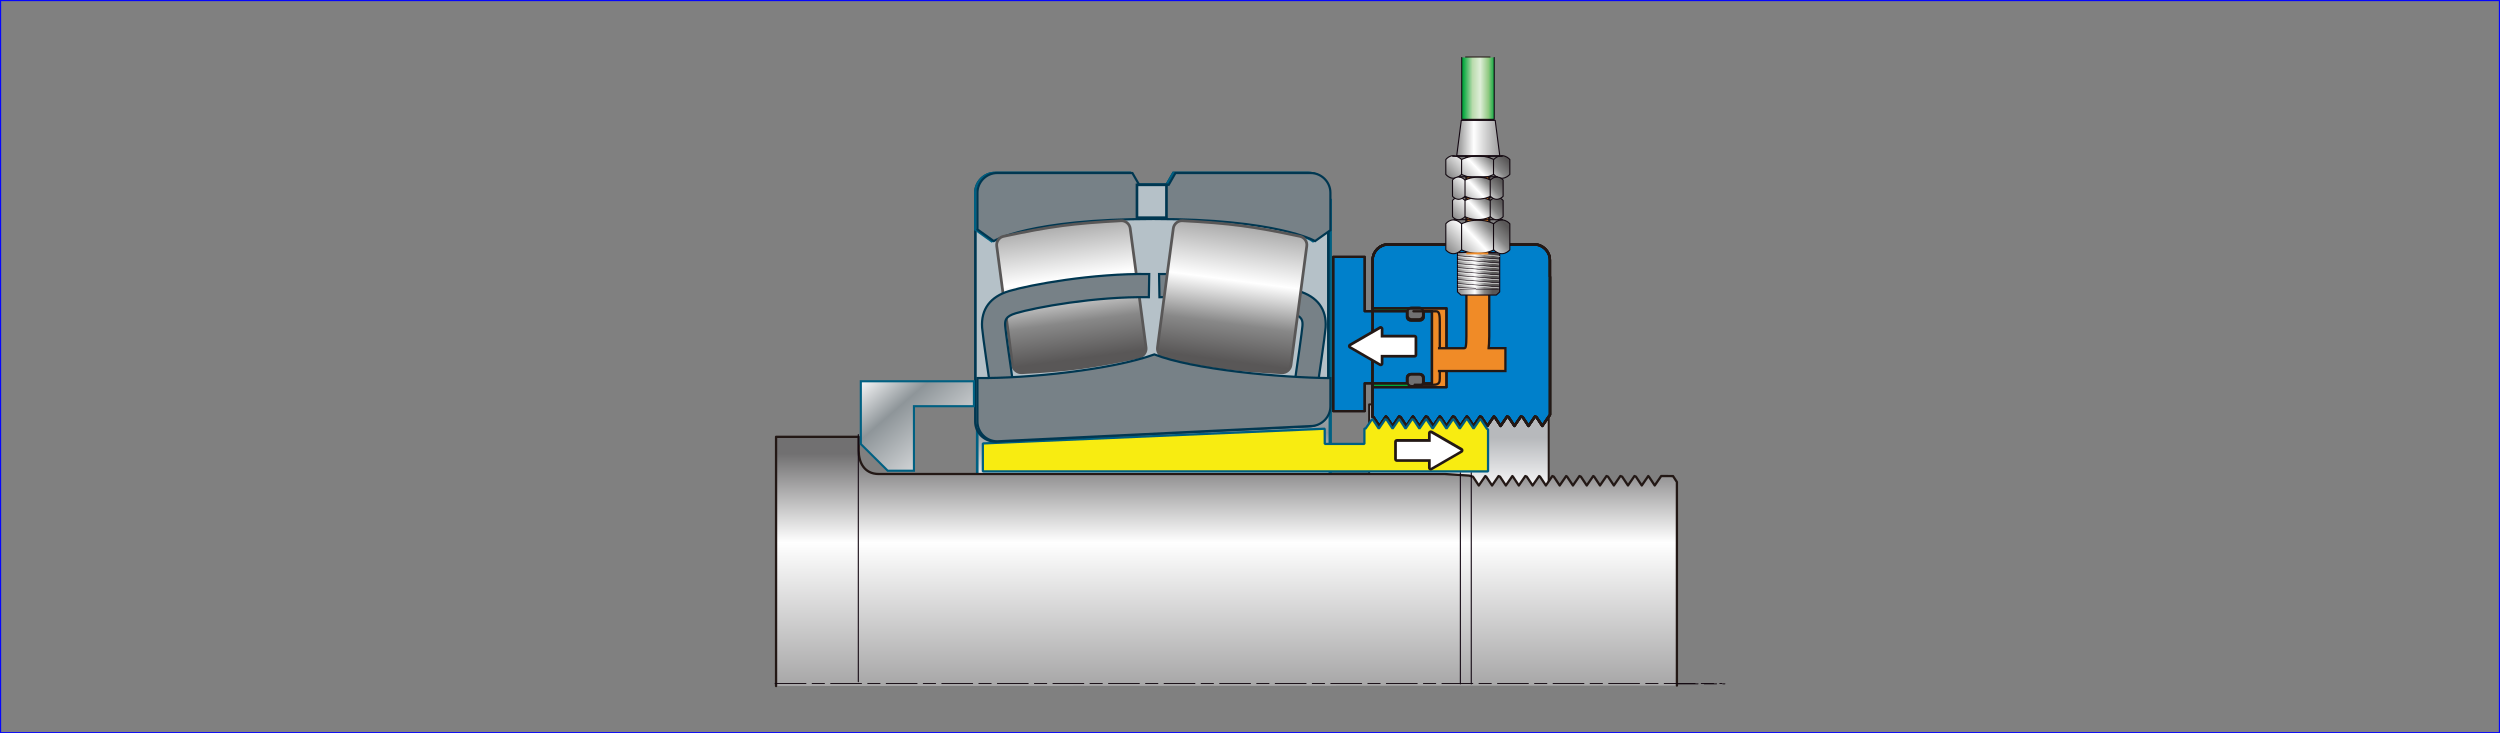 <?xml version="1.0" encoding="utf-8"?>
<!-- Generator: Adobe Illustrator 22.1.0, SVG Export Plug-In . SVG Version: 6.00 Build 0)  -->
<svg version="1.1" xmlns="http://www.w3.org/2000/svg" xmlns:xlink="http://www.w3.org/1999/xlink" x="0px" y="0px"
	 viewBox="0 0 3280 962" style="enable-background:new 0 0 3280 962;" xml:space="preserve">
<rect x="0" y="0" width="3280" height="962" fill="#808080" stroke="none"/>
<style type="text/css">
	.st0{fill:none;stroke:#0606FC;stroke-width:3;stroke-miterlimit:10;}
	.st1{clip-path:url(#SVGID_2_);fill:url(#SVGID_3_);}
	.st2{fill:none;stroke:#006082;stroke-width:3.487;}
	.st3{clip-path:url(#SVGID_5_);fill:url(#SVGID_6_);}
	.st4{fill:none;stroke:#231815;stroke-width:2.609;stroke-linecap:round;stroke-linejoin:round;}
	
		.st5{fill:none;stroke:#120810;stroke-width:1.211;stroke-linecap:round;stroke-linejoin:bevel;stroke-dasharray:40.509,8.1,16.2,8.1;}
	.st6{clip-path:url(#SVGID_8_);fill:url(#SVGID_9_);}
	.st7{clip-path:url(#SVGID_11_);fill:url(#SVGID_12_);}
	.st8{clip-path:url(#SVGID_14_);fill:none;stroke:#231815;stroke-width:3.035;stroke-linecap:round;stroke-linejoin:round;}
	.st9{clip-path:url(#SVGID_16_);}
	.st10{clip-path:url(#SVGID_18_);fill:url(#SVGID_19_);}
	.st11{fill:none;stroke:#130712;stroke-width:1.45;stroke-linecap:round;stroke-linejoin:round;}
	.st12{clip-path:url(#SVGID_21_);}
	.st13{clip-path:url(#SVGID_23_);fill:url(#SVGID_24_);}
	.st14{clip-path:url(#SVGID_26_);}
	.st15{clip-path:url(#SVGID_28_);fill:url(#SVGID_29_);}
	.st16{clip-path:url(#SVGID_31_);fill:#0080CB;}
	.st17{clip-path:url(#SVGID_31_);fill:#00A73C;}
	.st18{clip-path:url(#SVGID_31_);fill:none;stroke:#231815;stroke-width:3.035;stroke-linecap:round;stroke-linejoin:round;}
	.st19{clip-path:url(#SVGID_31_);fill:none;stroke:#F08B27;stroke-width:29.075;}
	.st20{clip-path:url(#SVGID_31_);fill:#717071;}
	.st21{fill:#F8EC11;}
	.st22{fill:none;stroke:#005F83;stroke-width:2.976;stroke-linecap:round;stroke-linejoin:bevel;}
	.st23{clip-path:url(#SVGID_33_);fill:#FFFFFF;}
	.st24{clip-path:url(#SVGID_33_);fill:#231815;}
	.st25{clip-path:url(#SVGID_33_);fill:#F08B27;}
	.st26{clip-path:url(#SVGID_33_);fill:none;stroke:#231815;stroke-width:3.035;stroke-miterlimit:10;}
	.st27{clip-path:url(#SVGID_33_);}
	.st28{clip-path:url(#SVGID_35_);}
	.st29{clip-path:url(#SVGID_37_);fill:url(#SVGID_38_);}
	.st30{clip-path:url(#SVGID_40_);fill:none;stroke:#130712;stroke-width:1.45;stroke-linecap:round;stroke-linejoin:round;}
	.st31{clip-path:url(#SVGID_42_);fill:url(#SVGID_43_);}
	.st32{clip-path:url(#SVGID_45_);fill:none;stroke:#130712;stroke-width:1.45;stroke-linecap:round;stroke-linejoin:bevel;}
	.st33{clip-path:url(#SVGID_47_);fill:url(#SVGID_48_);}
	.st34{clip-path:url(#SVGID_50_);fill:none;stroke:#120810;stroke-width:1.45;stroke-linecap:round;stroke-linejoin:bevel;}
	.st35{clip-path:url(#SVGID_52_);fill:url(#SVGID_53_);}
	.st36{clip-path:url(#SVGID_55_);fill:none;stroke:#120810;stroke-width:1.45;stroke-linecap:round;stroke-linejoin:bevel;}
	.st37{clip-path:url(#SVGID_55_);fill:none;stroke:#130712;stroke-width:0.725;stroke-linecap:round;stroke-linejoin:bevel;}
	.st38{clip-path:url(#SVGID_57_);fill:url(#SVGID_58_);}
	.st39{clip-path:url(#SVGID_60_);fill:none;stroke:#120810;stroke-width:1.45;stroke-linecap:round;stroke-linejoin:bevel;}
	.st40{clip-path:url(#SVGID_62_);fill:url(#SVGID_63_);}
	.st41{clip-path:url(#SVGID_65_);fill:none;stroke:#120810;stroke-width:1.45;stroke-linecap:round;stroke-linejoin:bevel;}
	.st42{clip-path:url(#SVGID_65_);fill:none;stroke:#130712;stroke-width:0.725;stroke-linecap:round;stroke-linejoin:round;}
	.st43{clip-path:url(#SVGID_65_);fill:none;stroke:#FFFFFF;stroke-width:0.725;stroke-linecap:round;stroke-linejoin:round;}
	.st44{clip-path:url(#SVGID_67_);fill:url(#SVGID_68_);}
	.st45{clip-path:url(#SVGID_70_);fill:none;stroke:#130712;stroke-width:1.45;stroke-linecap:round;stroke-linejoin:round;}
	.st46{clip-path:url(#SVGID_70_);fill:#F08B27;}
	.st47{clip-path:url(#SVGID_70_);fill:none;stroke:#F08B27;stroke-width:2.541;stroke-linejoin:round;}
	.st48{clip-path:url(#SVGID_33_);fill:#B5C1C8;}
	.st49{clip-path:url(#SVGID_33_);fill:none;stroke:#003751;stroke-width:3.487;}
	.st50{clip-path:url(#SVGID_33_);fill:#A8C3D9;}
	.st51{clip-path:url(#SVGID_33_);fill:none;stroke:#006082;stroke-width:3.487;}
	.st52{clip-path:url(#SVGID_33_);fill:#778187;}
	.st53{clip-path:url(#SVGID_33_);fill:none;stroke:#003751;stroke-width:2.908;}
	.st54{clip-path:url(#SVGID_72_);fill:url(#SVGID_73_);}
	.st55{clip-path:url(#SVGID_75_);fill:none;stroke:#595757;stroke-width:3.632;}
	.st56{clip-path:url(#SVGID_77_);fill:url(#SVGID_78_);}
	.st57{clip-path:url(#SVGID_80_);fill:none;stroke:#595757;stroke-width:3.632;}
	.st58{clip-path:url(#SVGID_80_);fill:#778187;}
	.st59{clip-path:url(#SVGID_80_);fill:none;stroke:#003751;stroke-width:2.908;}
	.st60{clip-path:url(#SVGID_82_);fill:url(#SVGID_83_);}
	.st61{fill:none;stroke:#006082;stroke-width:2.797;}
</style>
<g id="图层_1">
	<g id="图层_2_1_">
		<rect class="st0" width="3280" height="962"/>
	</g>
</g>
<g id="图层_2">
	<g>
		<g>
			<defs>
				<polygon id="SVGID_1_" points="1283,262.6 1283,655.1 1283,655.1 1745.7,655.1 1745.7,262.6 1745.7,262.6 				"/>
			</defs>
			<clipPath id="SVGID_2_">
				<use xlink:href="#SVGID_1_"  style="overflow:visible;"/>
			</clipPath>
			
				<linearGradient id="SVGID_3_" gradientUnits="userSpaceOnUse" x1="-4793.277" y1="1602.263" x2="-4784.751" y2="1602.263" gradientTransform="matrix(-0.628 58.179 58.179 0.628 -94714.688 278157.25)">
				<stop  offset="0" style="stop-color:#8E9599"/>
				<stop  offset="0.197" style="stop-color:#FBFBFC"/>
				<stop  offset="0.511" style="stop-color:#8E9599"/>
				<stop  offset="0.663" style="stop-color:#FBFBFC"/>
				<stop  offset="0.944" style="stop-color:#6F7175"/>
				<stop  offset="1" style="stop-color:#6F7175"/>
			</linearGradient>
			<polygon class="st1" points="1749.9,262.7 1745.6,660.1 1278.7,655.1 1283,257.6 			"/>
		</g>
		<rect x="1283" y="262.6" class="st2" width="462.7" height="392.5"/>
		<g>
			<defs>
				<rect id="SVGID_4_" x="1796.3" y="530.6" width="235.6" height="364.1"/>
			</defs>
			<clipPath id="SVGID_5_">
				<use xlink:href="#SVGID_4_"  style="overflow:visible;"/>
			</clipPath>
			
				<linearGradient id="SVGID_6_" gradientUnits="userSpaceOnUse" x1="-4832.52" y1="1966.544" x2="-4823.993" y2="1966.544" gradientTransform="matrix(-6.000000e-07 13.885 13.885 6.000000e-07 -25391.672 67673.992)">
				<stop  offset="0" style="stop-color:#B7B9BC"/>
				<stop  offset="0.577" style="stop-color:#FBFBFC"/>
				<stop  offset="1" style="stop-color:#FBFBFC"/>
			</linearGradient>
			<rect x="1796.3" y="530.6" class="st3" width="235.6" height="364.1"/>
		</g>
		<rect x="1796.3" y="530.6" class="st4" width="235.6" height="364.1"/>
		<line class="st5" x1="1020.8" y1="897.2" x2="2263.1" y2="897.2"/>
		<g>
			<defs>
				<polygon id="SVGID_7_" points="1282.1,281.1 1282.1,673.6 1282.1,673.6 1744.8,673.6 1744.8,281.1 1744.8,281.1 				"/>
			</defs>
			<clipPath id="SVGID_8_">
				<use xlink:href="#SVGID_7_"  style="overflow:visible;"/>
			</clipPath>
			
				<linearGradient id="SVGID_9_" gradientUnits="userSpaceOnUse" x1="-4792.997" y1="1602.251" x2="-4784.47" y2="1602.251" gradientTransform="matrix(-0.628 58.18 58.18 0.628 -94715.602 278161.906)">
				<stop  offset="0" style="stop-color:#8E9599"/>
				<stop  offset="0.197" style="stop-color:#FBFBFC"/>
				<stop  offset="0.511" style="stop-color:#8E9599"/>
				<stop  offset="0.663" style="stop-color:#FBFBFC"/>
				<stop  offset="0.944" style="stop-color:#6F7175"/>
				<stop  offset="1" style="stop-color:#6F7175"/>
			</linearGradient>
			<polygon class="st6" points="1749,281.2 1744.8,678.6 1277.9,673.6 1282.1,276.1 			"/>
		</g>
		<rect x="1282.1" y="281.1" class="st2" width="462.7" height="392.5"/>
		<g>
			<defs>
				<path id="SVGID_10_" d="M1018.1,573.1v327l1181.9-0.6V632.5l-5.1-7.8l-15.5-0.1l-8.5,12.4l-7.7-11.6l-0.8-0.8l-8.5,12.4
					l-7.7-11.6l-1.9-0.8l-8.5,12.4l-7.7-11.6l-2.2-0.8h-0.1l-8.5,12.4l-7.7-11.6l-1.9-0.8l-8.5,12.4l-7.7-11.6l-1.1-0.8l-8.5,12.4
					l-7.7-11.6l-1.9-0.8l-8.5,12.4l-7.7-11.6l-1.2-0.8l-8.5,12.4l-7.7-11.6l-1.9-0.8l-8.5,12.4l-7.7-11.6l-1.2-0.8l-8.5,12.4
					l-7.7-11.6l-1.9-0.8l-8.5,12.4l-7.7-11.6l-0.8-0.8l-8.5,12.4l-7.7-11.6l-1.9-0.8l-8.5,12.4l-7.7-11.6l-1.2-0.8l-8.5,12.4
					l-7.7-11.6l-4.9-1.4l-31.7-2.1h-742.8c-19.3,0-26.4-15.8-26.4-30.7v-18.1H1018.1z"/>
			</defs>
			<clipPath id="SVGID_11_">
				<use xlink:href="#SVGID_10_"  style="overflow:visible;"/>
			</clipPath>
			
				<linearGradient id="SVGID_12_" gradientUnits="userSpaceOnUse" x1="-4787.258" y1="1596.91" x2="-4778.732" y2="1596.91" gradientTransform="matrix(-2.700000e-06 62.211 62.211 2.700000e-06 -97736.047 298373.156)">
				<stop  offset="0" style="stop-color:#717071"/>
				<stop  offset="8.000180e-02" style="stop-color:#717071"/>
				<stop  offset="0.3" style="stop-color:#FFFFFF"/>
				<stop  offset="0.87" style="stop-color:#717071"/>
				<stop  offset="1" style="stop-color:#717071"/>
			</linearGradient>
			<rect x="1018.1" y="573.1" class="st7" width="1181.9" height="327"/>
		</g>
		<g>
			<defs>
				<rect id="SVGID_13_" x="1009.1" y="53.1" width="1261.9" height="855.8"/>
			</defs>
			<clipPath id="SVGID_14_">
				<use xlink:href="#SVGID_13_"  style="overflow:visible;"/>
			</clipPath>
			<path class="st8" d="M1018.2,900.1v-327h108.4v18.1c0,15,7,30.7,26.4,30.7h742.8l31.7,2.1l5,1.4l7.7,11.6l8.5-12.4l1.2,0.8
				l7.7,11.6l8.5-12.4l1.9,0.8l7.7,11.6l8.5-12.4l0.8,0.8l7.7,11.6l8.5-12.4l1.9,0.8l7.7,11.6l8.5-12.4l1.2,0.8l7.7,11.6l8.5-12.4
				l1.9,0.8l7.7,11.6l8.5-12.4l1.2,0.8l7.7,11.6l8.5-12.4l1.9,0.8l7.7,11.6l8.5-12.4l1.2,0.8l7.7,11.6l8.5-12.4l2,0.8l7.7,11.6
				l8.5-12.4h0.1l2.2,0.8l7.7,11.6l8.5-12.4l1.9,0.8l7.7,11.6l8.5-12.4l0.8,0.8l7.7,11.6l8.5-12.4l15.5,0.1l5.1,7.8v267"/>
		</g>
		<g>
			<defs>
				<path id="SVGID_15_" d="M1126.1,894.4V570.2V894.4z"/>
			</defs>
			<clipPath id="SVGID_16_">
				<use xlink:href="#SVGID_15_"  style="overflow:visible;"/>
			</clipPath>
			<g class="st9">
				<defs>
					<path id="SVGID_17_" d="M1126.1,894.4V570.2V894.4z"/>
				</defs>
				<clipPath id="SVGID_18_">
					<use xlink:href="#SVGID_17_"  style="overflow:visible;"/>
				</clipPath>
				
					<linearGradient id="SVGID_19_" gradientUnits="userSpaceOnUse" x1="-4766.232" y1="1407.72" x2="-4757.706" y2="1407.72" gradientTransform="matrix(-2.900000e-06 -65.881 -65.881 2.900000e-06 93868.023 -313079.344)">
					<stop  offset="0" style="stop-color:#8E9599"/>
					<stop  offset="0.197" style="stop-color:#FBFBFC"/>
					<stop  offset="0.511" style="stop-color:#8E9599"/>
					<stop  offset="0.663" style="stop-color:#FBFBFC"/>
					<stop  offset="0.944" style="stop-color:#6F7175"/>
					<stop  offset="1" style="stop-color:#6F7175"/>
				</linearGradient>
				<rect x="1126.1" y="570.2" class="st10" width="0" height="324.2"/>
			</g>
		</g>
		<line class="st11" x1="1126.1" y1="570.2" x2="1126.1" y2="894.4"/>
		<g>
			<defs>
				<path id="SVGID_20_" d="M1916,897.2V620.1V897.2z"/>
			</defs>
			<clipPath id="SVGID_21_">
				<use xlink:href="#SVGID_20_"  style="overflow:visible;"/>
			</clipPath>
			<g class="st12">
				<defs>
					<path id="SVGID_22_" d="M1916,897.2V620.1V897.2z"/>
				</defs>
				<clipPath id="SVGID_23_">
					<use xlink:href="#SVGID_22_"  style="overflow:visible;"/>
				</clipPath>
				
					<linearGradient id="SVGID_24_" gradientUnits="userSpaceOnUse" x1="-4764.907" y1="1380.305" x2="-4756.381" y2="1380.305" gradientTransform="matrix(-2.500000e-06 -56.319 -56.319 2.500000e-06 79653.906 -267433.625)">
					<stop  offset="0" style="stop-color:#8E9599"/>
					<stop  offset="0.197" style="stop-color:#FBFBFC"/>
					<stop  offset="0.511" style="stop-color:#8E9599"/>
					<stop  offset="0.663" style="stop-color:#FBFBFC"/>
					<stop  offset="0.944" style="stop-color:#6F7175"/>
					<stop  offset="1" style="stop-color:#6F7175"/>
				</linearGradient>
				<path class="st13" d="M1916,897.2V620.1V897.2z"/>
			</g>
		</g>
		<line class="st11" x1="1916" y1="620.1" x2="1916" y2="897.2"/>
		<g>
			<defs>
				<path id="SVGID_25_" d="M1930.3,897.2V620.1V897.2z"/>
			</defs>
			<clipPath id="SVGID_26_">
				<use xlink:href="#SVGID_25_"  style="overflow:visible;"/>
			</clipPath>
			<g class="st14">
				<defs>
					<path id="SVGID_27_" d="M1930.3,897.2V620.1V897.2z"/>
				</defs>
				<clipPath id="SVGID_28_">
					<use xlink:href="#SVGID_27_"  style="overflow:visible;"/>
				</clipPath>
				
					<linearGradient id="SVGID_29_" gradientUnits="userSpaceOnUse" x1="-4764.907" y1="1380.081" x2="-4756.381" y2="1380.081" gradientTransform="matrix(-2.500000e-06 -56.319 -56.319 2.500000e-06 79655.578 -267433.625)">
					<stop  offset="0" style="stop-color:#8E9599"/>
					<stop  offset="0.197" style="stop-color:#FBFBFC"/>
					<stop  offset="0.511" style="stop-color:#8E9599"/>
					<stop  offset="0.663" style="stop-color:#FBFBFC"/>
					<stop  offset="0.944" style="stop-color:#6F7175"/>
					<stop  offset="1" style="stop-color:#6F7175"/>
				</linearGradient>
				<path class="st15" d="M1930.3,897.2V620.1V897.2z"/>
			</g>
		</g>
		<line class="st11" x1="1930.3" y1="620.1" x2="1930.3" y2="897.2"/>
		<line class="st5" x1="1016.9" y1="896.8" x2="2259.2" y2="896.8"/>
		<g>
			<defs>
				<rect id="SVGID_30_" x="1009.1" y="53.1" width="1261.9" height="855.8"/>
			</defs>
			<clipPath id="SVGID_31_">
				<use xlink:href="#SVGID_30_"  style="overflow:visible;"/>
			</clipPath>
			<path class="st16" d="M1802,547.1l7.7,11.6l8.5-12.4l1.2,0.8l7.7,11.6l8.5-12.4l1.9,0.8l7.7,11.6l8.5-12.4l0.8,0.8l7.7,11.6
				l8.5-12.4l2,0.8l7.7,11.6l8.5-12.4l1.2,0.8l7.7,11.6l8.5-12.4l1.9,0.8l7.7,11.6l8.5-12.4l1.2,0.8l7.7,11.6l8.5-12.4l1.9,0.8
				l7.7,11.6l8.5-12.4l1.2,0.8l7.7,11.6l8.5-12.4l1.9,0.8l7.7,11.6l8.5-12.4l2.3,0.8l7.7,11.6l8.5-12.4l1.9,0.8l7.7,11.6l8.5-12.4
				l1.6-2.1V362.8l-0.1,0v-21.7c0-11.3-9.3-20.6-20.6-20.6h-191.4c-11.3,0-20.6,9.3-20.6,20.6v77.1l-0.4,128.1"/>
			<path class="st16" d="M1802,547.1l7.7,11.6l8.5-12.4l1.2,0.8l7.7,11.6l8.5-12.4l1.9,0.8l7.7,11.6l8.5-12.4l0.8,0.8l7.7,11.6
				l8.5-12.4l2,0.8l7.7,11.6l8.5-12.4l1.2,0.8l7.7,11.6l8.5-12.4l1.9,0.8l7.7,11.6l8.5-12.4l1.2,0.8l7.7,11.6l8.5-12.4l1.9,0.8
				l7.7,11.6l8.5-12.4l1.2,0.8l7.7,11.6l8.5-12.4l1.9,0.8l7.7,11.6l8.5-12.4l2.3,0.8l7.7,11.6l8.5-12.4l1.9,0.8l7.7,11.6l8.5-12.4
				l1.6-2.1V362.8l-0.1,0v-21.7c0-11.3-9.3-20.6-20.6-20.6h-191.4c-11.3,0-20.6,9.3-20.6,20.6v77.1l-0.4,128.1"/>
			<path class="st16" d="M1802,547.1l7.7,11.6l8.5-12.4l1.2,0.8l7.7,11.6l8.5-12.4l1.9,0.8l7.7,11.6l8.5-12.4l0.8,0.8l7.7,11.6
				l8.5-12.4l2,0.8l7.7,11.6l8.5-12.4l1.2,0.8l7.7,11.6l8.5-12.4l1.9,0.8l7.7,11.6l8.5-12.4l1.2,0.8l7.7,11.6l8.5-12.4l1.9,0.8
				l7.7,11.6l8.5-12.4l1.2,0.8l7.7,11.6l8.5-12.4l1.9,0.8l7.7,11.6l8.5-12.4l2.3,0.8l7.7,11.6l8.5-12.4l1.9,0.8l7.7,11.6l8.5-12.4
				l1.6-2.1V362.8l-0.1,0v-21.7c0-11.3-9.3-20.6-20.6-20.6h-191.4c-11.3,0-20.6,9.3-20.6,20.6v77.1l-0.4,128.1"/>
			<path class="st16" d="M1854.4,408.4h29.8c4.8,0,4.8,6.4,4.8,17.3v70.8c0,4.8-0.8,8.3-8.3,8.3H1856"/>
			<path class="st16" d="M1867.1,413.8c0,2.8-2.3,5.1-5.2,5.1h-10c-2.8,0-5.2-2.3-5.2-5.1v-5c0-2.8,2.3-5.1,5.2-5.1h10
				c2.9,0,5.2,2.3,5.2,5.1V413.8z"/>
			<path class="st16" d="M1867.1,501.4c0,2.8-2.3,5.2-5.2,5.2h-10c-2.8,0-5.2-2.3-5.2-5.2v-5c0-2.8,2.3-5.2,5.2-5.2h10
				c2.9,0,5.2,2.3,5.2,5.2V501.4z"/>
			<path class="st16" d="M1802,547.5l7.7,11.6l8.5-12.4l1.2,0.8l7.7,11.6l8.5-12.4l1.9,0.8l7.7,11.6l8.5-12.4l0.8,0.8l7.7,11.6
				l8.5-12.4l2,0.8l7.7,11.6l8.5-12.4l1.2,0.8l7.7,11.6l8.5-12.4l1.9,0.8l7.7,11.6l8.5-12.4l1.2,0.8l7.7,11.6l8.5-12.4l1.9,0.8
				l7.7,11.6l8.5-12.4l1.2,0.8l7.7,11.6l8.5-12.4l1.9,0.8l7.7,11.6l8.5-12.4l2.3,0.8l7.7,11.6l8.5-12.4l1.9,0.8l7.7,11.6l8.5-12.4
				l1.6-2.1V363.2l-0.1,0v-21.7c0-11.3-9.3-20.6-20.6-20.6h-191.4c-11.3,0-20.6,9.3-20.6,20.6v63h96.9V508h-97.3l-0.1,38.8l1.2,0.8"
				/>
			<path class="st16" d="M1867.8,408.3v7.7c0,2.5-2.3,4.5-5.2,4.5h-11.4c-2.9,0-5.2-2-5.2-4.5v-7.7h-55.5V337h-41.3v202.4h41.3
				v-36.5h55.5v-7.7c0-2.5,2.3-4.5,5.2-4.5h11.4c2.8,0,5.2,2,5.2,4.5v7.7h10.9v-94.6H1867.8z"/>
			<path class="st17" d="M1802,547.1l7.7,11.6l8.5-12.4l1.2,0.8l7.7,11.6l8.5-12.4l1.9,0.8l7.7,11.6l8.5-12.4l0.8,0.8l7.7,11.6
				l8.5-12.4l2,0.8l7.7,11.6l8.5-12.4l1.2,0.8l7.7,11.6l8.5-12.4l1.9,0.8l7.7,11.6l8.5-12.4l1.2,0.8l7.7,11.6l8.5-12.4l1.9,0.8
				l7.7,11.6l8.5-12.4l1.2,0.8l7.7,11.6l8.5-12.4l1.9,0.8l7.7,11.6l8.5-12.4l2.3,0.8l7.7,11.6l8.5-12.4l1.9,0.8l7.7,11.6l8.5-12.4
				l1.6-2.1V362.8l-0.1,0v-21.7c0-11.3-9.3-20.6-20.6-20.6h-191.4c-11.3,0-20.6,9.3-20.6,20.6v77.1l-0.4,128.1"/>
			<path class="st17" d="M1802,547.1l7.7,11.6l8.5-12.4l1.2,0.8l7.7,11.6l8.5-12.4l1.9,0.8l7.7,11.6l8.5-12.4l0.8,0.8l7.7,11.6
				l8.5-12.4l2,0.8l7.7,11.6l8.5-12.4l1.2,0.8l7.7,11.6l8.5-12.4l1.9,0.8l7.7,11.6l8.5-12.4l1.2,0.8l7.7,11.6l8.5-12.4l1.9,0.8
				l7.7,11.6l8.5-12.4l1.2,0.8l7.7,11.6l8.5-12.4l1.9,0.8l7.7,11.6l8.5-12.4l2.3,0.8l7.7,11.6l8.5-12.4l1.9,0.8l7.7,11.6l8.5-12.4
				l1.6-2.1V362.8l-0.1,0v-21.7c0-11.3-9.3-20.6-20.6-20.6h-191.4c-11.3,0-20.6,9.3-20.6,20.6v77.1l-0.4,128.1"/>
			<path class="st18" d="M1802,547.1l7.7,11.6l8.5-12.4l1.2,0.8l7.7,11.6l8.5-12.4l1.9,0.8l7.7,11.6l8.5-12.4l0.8,0.8l7.7,11.6
				l8.5-12.4l2,0.8l7.7,11.6l8.5-12.4l1.2,0.8l7.7,11.6l8.5-12.4l1.9,0.8l7.7,11.6l8.5-12.4l1.2,0.8l7.7,11.6l8.5-12.4l1.9,0.8
				l7.7,11.6l8.5-12.4l1.2,0.8l7.7,11.6l8.5-12.4l1.9,0.8l7.7,11.6l8.5-12.4l2.3,0.8l7.7,11.6l8.5-12.4l1.9,0.8l7.7,11.6l8.5-12.4
				l1.6-2.1V362.8l-0.1,0v-21.7c0-11.3-9.3-20.6-20.6-20.6h-191.4c-11.3,0-20.6,9.3-20.6,20.6v77.1l-0.4,128.1"/>
			<path class="st19" d="M1854.4,408.4h29.8c4.8,0,4.8,6.4,4.8,17.3v70.8c0,4.8-0.8,8.3-8.3,8.3H1856"/>
			<path class="st20" d="M1867.1,413.8c0,2.8-2.3,5.1-5.2,5.1h-10c-2.8,0-5.2-2.3-5.2-5.1v-5c0-2.8,2.3-5.1,5.2-5.1h10
				c2.9,0,5.2,2.3,5.2,5.1V413.8z"/>
			<path class="st20" d="M1867.1,501.4c0,2.8-2.3,5.2-5.2,5.2h-10c-2.8,0-5.2-2.3-5.2-5.2v-5c0-2.8,2.3-5.2,5.2-5.2h10
				c2.9,0,5.2,2.3,5.2,5.2V501.4z"/>
			<path class="st16" d="M1802,547.5l7.7,11.6l8.5-12.4l1.2,0.8l7.7,11.6l8.5-12.4l1.9,0.8l7.7,11.6l8.5-12.4l0.8,0.8l7.7,11.6
				l8.5-12.4l2,0.8l7.7,11.6l8.5-12.4l1.2,0.8l7.7,11.6l8.5-12.4l1.9,0.8l7.7,11.6l8.5-12.4l1.2,0.8l7.7,11.6l8.5-12.4l1.9,0.8
				l7.7,11.6l8.5-12.4l1.2,0.8l7.7,11.6l8.5-12.4l1.9,0.8l7.7,11.6l8.5-12.4l2.3,0.8l7.7,11.6l8.5-12.4l1.9,0.8l7.7,11.6l8.5-12.4
				l1.6-2.1V363.2l-0.1,0v-21.7c0-11.3-9.3-20.6-20.6-20.6h-191.4c-11.3,0-20.6,9.3-20.6,20.6v63h96.9V508h-97.3l-0.1,38.8l1.2,0.8"
				/>
			<path class="st18" d="M1802,547.5l7.7,11.6l8.5-12.4l1.2,0.8l7.7,11.6l8.5-12.4l1.9,0.8l7.7,11.6l8.5-12.4l0.8,0.8l7.7,11.6
				l8.5-12.4l2,0.8l7.7,11.6l8.5-12.4l1.2,0.8l7.7,11.6l8.5-12.4l1.9,0.8l7.7,11.6l8.5-12.4l1.2,0.8l7.7,11.6l8.5-12.4l1.9,0.8
				l7.7,11.6l8.5-12.4l1.2,0.8l7.7,11.6l8.5-12.4l1.9,0.8l7.7,11.6l8.5-12.4l2.3,0.8l7.7,11.6l8.5-12.4l1.9,0.8l7.7,11.6l8.5-12.4
				l1.6-2.1V363.2l-0.1,0v-21.7c0-11.3-9.3-20.6-20.6-20.6h-191.4c-11.3,0-20.6,9.3-20.6,20.6v63h96.9V508h-97.3l-0.1,38.8l1.2,0.8"
				/>
			<path class="st16" d="M1867.8,408.3v7.7c0,2.5-2.3,4.5-5.2,4.5h-11.4c-2.9,0-5.2-2-5.2-4.5v-7.7h-55.5V337h-41.3v202.4h41.3
				v-36.5h55.5v-7.7c0-2.5,2.3-4.5,5.2-4.5h11.4c2.8,0,5.2,2,5.2,4.5v7.7h10.9v-94.6H1867.8z"/>
			<path class="st18" d="M1867.8,408.3v7.7c0,2.5-2.3,4.5-5.2,4.5h-11.4c-2.9,0-5.2-2-5.2-4.5v-7.7h-55.5V337h-41.3v202.4h41.3
				v-36.5h55.5v-7.7c0-2.5,2.3-4.5,5.2-4.5h11.4c2.8,0,5.2,2,5.2,4.5v7.7h10.9v-94.6H1867.8z"/>
			<path class="st18" d="M1802,547.1l7.7,11.6l8.5-12.4l1.2,0.8l7.7,11.6l8.5-12.4l1.9,0.8l7.7,11.6l8.5-12.4l0.8,0.8l7.7,11.6
				l8.5-12.4l2,0.8l7.7,11.6l8.5-12.4l1.2,0.8l7.7,11.6l8.5-12.4l1.9,0.8l7.7,11.6l8.5-12.4l1.2,0.8l7.7,11.6l8.5-12.4l1.9,0.8
				l7.7,11.6l8.5-12.4l1.2,0.8l7.7,11.6l8.5-12.4l1.9,0.8l7.7,11.6l8.5-12.4l2.3,0.8l7.7,11.6l8.5-12.4l1.9,0.8l7.7,11.6l8.5-12.4
				l1.6-2.1V362.8l-0.1,0v-21.7c0-11.3-9.3-20.6-20.6-20.6h-191.4c-11.3,0-20.6,9.3-20.6,20.6v77.1l-0.4,128.1"/>
			<path class="st18" d="M1802,547.1l7.7,11.6l8.5-12.4l1.2,0.8l7.7,11.6l8.5-12.4l1.9,0.8l7.7,11.6l8.5-12.4l0.8,0.8l7.7,11.6
				l8.5-12.4l2,0.8l7.7,11.6l8.5-12.4l1.2,0.8l7.7,11.6l8.5-12.4l1.9,0.8l7.7,11.6l8.5-12.4l1.2,0.8l7.7,11.6l8.5-12.4l1.9,0.8
				l7.7,11.6l8.5-12.4l1.2,0.8l7.7,11.6l8.5-12.4l1.9,0.8l7.7,11.6l8.5-12.4l2.3,0.8l7.7,11.6l8.5-12.4l1.9,0.8l7.7,11.6l8.5-12.4
				l1.6-2.1V362.8l-0.1,0v-21.7c0-11.3-9.3-20.6-20.6-20.6h-191.4c-11.3,0-20.6,9.3-20.6,20.6v77.1l-0.4,128.1"/>
			<path class="st18" d="M1802,547.1l7.7,11.6l8.5-12.4l1.2,0.8l7.7,11.6l8.5-12.4l1.9,0.8l7.7,11.6l8.5-12.4l0.8,0.8l7.7,11.6
				l8.5-12.4l2,0.8l7.7,11.6l8.5-12.4l1.2,0.8l7.7,11.6l8.5-12.4l1.9,0.8l7.7,11.6l8.5-12.4l1.2,0.8l7.7,11.6l8.5-12.4l1.9,0.8
				l7.7,11.6l8.5-12.4l1.2,0.8l7.7,11.6l8.5-12.4l1.9,0.8l7.7,11.6l8.5-12.4l2.3,0.8l7.7,11.6l8.5-12.4l1.9,0.8l7.7,11.6l8.5-12.4
				l1.6-2.1V362.8l-0.1,0v-21.7c0-11.3-9.3-20.6-20.6-20.6h-191.4c-11.3,0-20.6,9.3-20.6,20.6v77.1l-0.4,128.1"/>
			<path class="st18" d="M1854.4,408.4h29.8c4.8,0,4.8,6.4,4.8,17.3v70.8c0,4.8-0.8,8.3-8.3,8.3H1856"/>
			<path class="st18" d="M1867.1,413.8c0,2.8-2.3,5.1-5.2,5.1h-10c-2.8,0-5.2-2.3-5.2-5.1v-5c0-2.8,2.3-5.1,5.2-5.1h10
				c2.9,0,5.2,2.3,5.2,5.1V413.8z"/>
			<path class="st18" d="M1867.1,501.4c0,2.8-2.3,5.2-5.2,5.2h-10c-2.8,0-5.2-2.3-5.2-5.2v-5c0-2.8,2.3-5.2,5.2-5.2h10
				c2.9,0,5.2,2.3,5.2,5.2V501.4z"/>
			<path class="st18" d="M1802,547.5l7.7,11.6l8.5-12.4l1.2,0.8l7.7,11.6l8.5-12.4l1.9,0.8l7.7,11.6l8.5-12.4l0.8,0.8l7.7,11.6
				l8.5-12.4l2,0.8l7.7,11.6l8.5-12.4l1.2,0.8l7.7,11.6l8.5-12.4l1.9,0.8l7.7,11.6l8.5-12.4l1.2,0.8l7.7,11.6l8.5-12.4l1.9,0.8
				l7.7,11.6l8.5-12.4l1.2,0.8l7.7,11.6l8.5-12.4l1.9,0.8l7.7,11.6l8.5-12.4l2.3,0.8l7.7,11.6l8.5-12.4l1.9,0.8l7.7,11.6l8.5-12.4
				l1.6-2.1V363.2l-0.1,0v-21.7c0-11.3-9.3-20.6-20.6-20.6h-191.4c-11.3,0-20.6,9.3-20.6,20.6v63h96.9V508h-97.3l-0.1,38.8l1.2,0.8"
				/>
			<path class="st18" d="M1867.8,408.3v7.7c0,2.5-2.3,4.5-5.2,4.5h-11.4c-2.9,0-5.2-2-5.2-4.5v-7.7h-55.5V337h-41.3v202.4h41.3
				v-36.5h55.5v-7.7c0-2.5,2.3-4.5,5.2-4.5h11.4c2.8,0,5.2,2,5.2,4.5v7.7h10.9v-94.6H1867.8z"/>
		</g>
		<polygon class="st21" points="1952.3,563.5 1952.3,618.5 1289.5,618.5 1289.5,581.8 1738,562.5 1738.1,582.4 1790.1,582.4 
			1790.1,562.1 1791.6,562.4 1800.1,550 1801.3,550.7 1809,562.4 1817.5,550 1819.4,550.7 1827.1,562.4 1835.6,550 1836.4,550.7 
			1844.1,562.4 1852.6,550 1854.6,550.7 1862.3,562.4 1870.8,550 1871.9,550.7 1879.7,562.4 1888.1,550 1890.1,550.7 1897.8,562.4 
			1906.3,550 1907.5,550.7 1915.2,562.4 1923.7,550 1925.6,550.7 1933.3,562.4 1941.8,550 1943,550.7 1950.7,562.4 		"/>
		<polygon class="st22" points="1952.3,563.5 1952.3,618.5 1289.5,618.5 1289.5,581.8 1738,562.5 1738.1,582.4 1790.1,582.4 
			1790.1,562.1 1791.6,562.4 1800.1,550 1801.3,550.7 1809,562.4 1817.5,550 1819.4,550.7 1827.1,562.4 1835.6,550 1836.4,550.7 
			1844.1,562.4 1852.6,550 1854.6,550.7 1862.3,562.4 1870.8,550 1871.9,550.7 1879.7,562.4 1888.1,550 1890.1,550.7 1897.8,562.4 
			1906.3,550 1907.5,550.7 1915.2,562.4 1923.7,550 1925.6,550.7 1933.3,562.4 1941.8,550 1943,550.7 1950.7,562.4 		"/>
		<g>
			<defs>
				<rect id="SVGID_32_" x="1009.1" y="53.1" width="1261.9" height="855.8"/>
			</defs>
			<clipPath id="SVGID_33_">
				<use xlink:href="#SVGID_32_"  style="overflow:visible;"/>
			</clipPath>
			<path class="st23" d="M1877.1,615.6c-0.3,0-0.6-0.1-0.9-0.2c-0.6-0.3-0.9-0.9-0.9-1.6v-9.5h-42.6c-1,0-1.8-0.8-1.8-1.8v-22.8
				c0-1,0.8-1.8,1.8-1.8h42.6v-9.5c0-0.6,0.3-1.2,0.9-1.6c0.3-0.2,0.6-0.2,0.9-0.2c0.3,0,0.6,0.1,0.9,0.2l39.4,22.8
				c0.6,0.3,0.9,0.9,0.9,1.6c0,0.6-0.3,1.3-0.9,1.6l-39.4,22.8C1877.8,615.6,1877.5,615.6,1877.1,615.6"/>
			<path class="st24" d="M1877.1,568.3l39.4,22.8l-39.4,22.8v-11.4h-44.4v-22.8h44.4V568.3 M1877.1,564.7c-0.6,0-1.3,0.2-1.8,0.5
				c-1.1,0.6-1.8,1.9-1.8,3.1v7.7h-40.8c-2,0-3.6,1.6-3.6,3.6v22.8c0,2,1.6,3.6,3.6,3.6h40.8v7.7c0,1.3,0.7,2.5,1.8,3.1
				c0.6,0.3,1.2,0.5,1.8,0.5c0.6,0,1.3-0.2,1.8-0.5l39.4-22.8c1.1-0.6,1.8-1.9,1.8-3.1c0-1.3-0.7-2.5-1.8-3.1l-39.4-22.8
				C1878.4,564.8,1877.8,564.7,1877.1,564.7"/>
			<path class="st25" d="M1886.5,486.8h23.4h2.4h3.5h59.3v-30H1953c0-0.2,0.1-0.4,0.1-0.6c0.2-1.7,0.4-3.5,0.5-5.1
				c0.2-3.3,0.3-6.6,0.3-9.9c0-3.1,0-6.2,0-9.4V75.6h-30v356.3c0,3.2,0,6.3,0,9.3c0,2.8-0.1,5.5-0.2,8c-0.1,1.3-0.2,2.4-0.3,3.5
				c-0.1,1.2-0.2,1.6-0.4,2.3c-0.1,0.5-0.2,0.8-0.4,1.1c-0.4,0.6-1,0.7-1.7,0.8c-4,0-7.6,0-10.9,0h-23.4"/>
			<path class="st26" d="M1886.5,486.8h23.4h2.4h3.5h59.3v-30H1953c0-0.2,0.1-0.4,0.1-0.6c0.2-1.7,0.4-3.5,0.5-5.1
				c0.2-3.3,0.3-6.6,0.3-9.9c0-3.1,0-6.2,0-9.4V75.6h-30v356.3c0,3.2,0,6.3,0,9.3c0,2.8-0.1,5.5-0.2,8c-0.1,1.3-0.2,2.4-0.3,3.5
				c-0.1,1.2-0.2,1.6-0.4,2.3c-0.1,0.5-0.2,0.8-0.4,1.1c-0.4,0.6-1,0.7-1.7,0.8c-4,0-7.6,0-10.9,0h-23.4"/>
			<g class="st27">
				<g>
					<defs>
						<rect id="SVGID_34_" x="1896.1" y="74.8" width="85.5" height="313.1"/>
					</defs>
					<clipPath id="SVGID_35_">
						<use xlink:href="#SVGID_34_"  style="overflow:visible;"/>
					</clipPath>
					<g class="st28">
						<defs>
							<polygon id="SVGID_36_" points="1917.2,157.9 1911.2,204.3 1967.7,204.3 1961.7,157.9 							"/>
						</defs>
						<clipPath id="SVGID_37_">
							<use xlink:href="#SVGID_36_"  style="overflow:visible;"/>
						</clipPath>
						
							<linearGradient id="SVGID_38_" gradientUnits="userSpaceOnUse" x1="-5315.117" y1="1591.72" x2="-5306.591" y2="1591.72" gradientTransform="matrix(-12.161 0 0 -12.161 -62661.883 19537.326)">
							<stop  offset="0" style="stop-color:#888888"/>
							<stop  offset="5.618000e-03" style="stop-color:#888888"/>
							<stop  offset="0.405" style="stop-color:#FFFFFF"/>
							<stop  offset="0.629" style="stop-color:#888888"/>
							<stop  offset="0.82" style="stop-color:#595757"/>
							<stop  offset="1" style="stop-color:#595757"/>
						</linearGradient>
						<rect x="1911.2" y="157.9" class="st29" width="56.5" height="46.4"/>
					</g>
					<g class="st28">
						<defs>
							<rect id="SVGID_39_" x="1896.1" y="74.8" width="85.5" height="313.1"/>
						</defs>
						<clipPath id="SVGID_40_">
							<use xlink:href="#SVGID_39_"  style="overflow:visible;"/>
						</clipPath>
						<polygon class="st30" points="1967.7,204.3 1961.7,157.9 1917.2,157.9 1911.2,204.3 						"/>
					</g>
					<g class="st28">
						<defs>
							<polygon id="SVGID_41_" points="1912.3,331.3 1912.3,383 1916.8,387.1 1963.1,387.1 1967.6,383 1967.6,331.3 							"/>
						</defs>
						<clipPath id="SVGID_42_">
							<use xlink:href="#SVGID_41_"  style="overflow:visible;"/>
						</clipPath>
						
							<linearGradient id="SVGID_43_" gradientUnits="userSpaceOnUse" x1="-3768.181" y1="1650.864" x2="-3759.656" y2="1650.864" gradientTransform="matrix(6.491 0 0 -6.491 26371.768 11075.094)">
							<stop  offset="0" style="stop-color:#888888"/>
							<stop  offset="5.618000e-03" style="stop-color:#888888"/>
							<stop  offset="0.405" style="stop-color:#FFFFFF"/>
							<stop  offset="0.629" style="stop-color:#888888"/>
							<stop  offset="0.82" style="stop-color:#595757"/>
							<stop  offset="1" style="stop-color:#595757"/>
						</linearGradient>
						<rect x="1912.3" y="331.3" class="st31" width="55.3" height="55.8"/>
					</g>
					<g class="st28">
						<defs>
							<rect id="SVGID_44_" x="1896.1" y="74.8" width="85.5" height="313.1"/>
						</defs>
						<clipPath id="SVGID_45_">
							<use xlink:href="#SVGID_44_"  style="overflow:visible;"/>
						</clipPath>
						<polygon class="st32" points="1967.6,383 1967.6,331.3 1912.2,331.3 1912.2,383 1916.8,387.1 1963.1,387.1 						"/>
					</g>
					<g class="st28">
						<defs>
							<path id="SVGID_46_" d="M1896.9,293.6v34.2c0,0,8.6,11.4,20.7,0c0,0,8.6,4.7,21.4,4.7c12.9,0,20.7-4.7,20.7-4.7
								c11.7,11.4,21.2,0,21.2,0v-34.2c0,0-4.2-5.1-10.5-5.1c-3.1,0-6.8,1.3-10.7,5.1c0,0-7.8-4.7-20.7-4.7
								c-12.8,0-21.4,4.7-21.4,4.7c-4.1-3.8-7.7-5.1-10.8-5.1C1900.7,288.5,1896.9,293.6,1896.9,293.6"/>
						</defs>
						<clipPath id="SVGID_47_">
							<use xlink:href="#SVGID_46_"  style="overflow:visible;"/>
						</clipPath>
						
							<linearGradient id="SVGID_48_" gradientUnits="userSpaceOnUse" x1="-4304.985" y1="1174.381" x2="-4296.459" y2="1174.381" gradientTransform="matrix(8.446 -7.972 -7.972 -8.446 47630.996 -24057.592)">
							<stop  offset="0" style="stop-color:#888888"/>
							<stop  offset="5.618000e-03" style="stop-color:#888888"/>
							<stop  offset="0.405" style="stop-color:#FFFFFF"/>
							<stop  offset="0.629" style="stop-color:#888888"/>
							<stop  offset="0.82" style="stop-color:#595757"/>
							<stop  offset="1" style="stop-color:#595757"/>
						</linearGradient>
						<polygon class="st33" points="1871.6,312.4 1941.3,246.6 2006.2,315.3 1936.5,381.2 						"/>
					</g>
					<g class="st28">
						<defs>
							<rect id="SVGID_49_" x="1896.1" y="74.8" width="85.5" height="313.1"/>
						</defs>
						<clipPath id="SVGID_50_">
							<use xlink:href="#SVGID_49_"  style="overflow:visible;"/>
						</clipPath>
						<path class="st34" d="M1980.9,293.6c0,0-9.5-11.4-21.2,0c0,0-7.8-4.7-20.7-4.7c-12.8,0-21.4,4.7-21.4,4.7
							c-12.2-11.4-20.7,0-20.7,0v34.2c0,0,8.6,11.4,20.7,0c0,0,8.6,4.7,21.4,4.7c12.9,0,20.7-4.7,20.7-4.7c11.7,11.4,21.2,0,21.2,0
							V293.6z"/>
						<line class="st34" x1="1917.6" y1="327.8" x2="1917.6" y2="293.9"/>
						<line class="st34" x1="1959.5" y1="327.8" x2="1959.5" y2="293.9"/>
					</g>
					<g class="st28">
						<defs>
							<path id="SVGID_51_" d="M1959.7,209.3c0,0-7.8-4.7-20.7-4.7c-12.8,0-21.4,4.7-21.4,4.7c-12.2-11.4-20.7,0-20.7,0v19.5
								c0,0,8.6,11.4,20.7,0c0,0,8.6,4.7,21.4,4.7c12.9,0,20.7-4.7,20.7-4.7c11.7,11.4,21.2,0,21.2,0v-19.5c0,0-4.2-5.1-10.5-5.1
								C1967.3,204.3,1963.6,205.5,1959.7,209.3"/>
						</defs>
						<clipPath id="SVGID_52_">
							<use xlink:href="#SVGID_51_"  style="overflow:visible;"/>
						</clipPath>
						
							<linearGradient id="SVGID_53_" gradientUnits="userSpaceOnUse" x1="-4235.92" y1="1136.955" x2="-4227.393" y2="1136.955" gradientTransform="matrix(7.442 -7.025 -7.025 -7.442 41424.641 -21049.178)">
							<stop  offset="0" style="stop-color:#888888"/>
							<stop  offset="5.618000e-03" style="stop-color:#888888"/>
							<stop  offset="0.405" style="stop-color:#FFFFFF"/>
							<stop  offset="0.629" style="stop-color:#888888"/>
							<stop  offset="0.82" style="stop-color:#595757"/>
							<stop  offset="1" style="stop-color:#595757"/>
						</linearGradient>
						<polygon class="st35" points="1875.7,217.9 1941.3,156 2002.1,220.3 1936.5,282.3 						"/>
					</g>
					<g class="st28">
						<defs>
							<rect id="SVGID_54_" x="1896.1" y="74.8" width="85.5" height="313.1"/>
						</defs>
						<clipPath id="SVGID_55_">
							<use xlink:href="#SVGID_54_"  style="overflow:visible;"/>
						</clipPath>
						<path class="st36" d="M1980.9,209.3c0,0-9.5-11.4-21.2,0c0,0-7.8-4.7-20.7-4.7c-12.8,0-21.4,4.7-21.4,4.7
							c-12.2-11.4-20.7,0-20.7,0v19.5c0,0,8.6,11.4,20.7,0c0,0,8.6,4.7,21.4,4.7c12.9,0,20.7-4.7,20.7-4.7c11.7,11.4,21.2,0,21.2,0
							V209.3z"/>
						<line class="st36" x1="1917.6" y1="228.9" x2="1917.6" y2="209.7"/>
						<line class="st36" x1="1959.5" y1="228.9" x2="1959.5" y2="209.7"/>
						<line class="st37" x1="1915.2" y1="379.4" x2="1966.1" y2="379.4"/>
						<line class="st36" x1="1907.6" y1="288.2" x2="1971.2" y2="288.2"/>
					</g>
					<g class="st28">
						<defs>
							<path id="SVGID_56_" d="M1955.4,263c0,0-6.2-3.7-16.4-3.7s-16.9,3.7-16.9,3.7c-9.6-9-16.4,0-16.4,0v21.3c0,0,6.8,9,16.4,0
								c0,0,6.8,3.8,16.9,3.8s16.4-3.8,16.4-3.8c9.2,9,16.7,0,16.7,0V263c0,0-3.3-4-8.3-4C1961.3,259,1958.4,260,1955.4,263"/>
						</defs>
						<clipPath id="SVGID_57_">
							<use xlink:href="#SVGID_56_"  style="overflow:visible;"/>
						</clipPath>
						
							<linearGradient id="SVGID_58_" gradientUnits="userSpaceOnUse" x1="-4139.846" y1="1066.57" x2="-4131.32" y2="1066.57" gradientTransform="matrix(6.283 -5.93 -5.93 -6.283 34250.324 -17552.756)">
							<stop  offset="0" style="stop-color:#888888"/>
							<stop  offset="5.618000e-03" style="stop-color:#888888"/>
							<stop  offset="0.405" style="stop-color:#FFFFFF"/>
							<stop  offset="0.629" style="stop-color:#888888"/>
							<stop  offset="0.82" style="stop-color:#595757"/>
							<stop  offset="1" style="stop-color:#595757"/>
						</linearGradient>
						<polygon class="st38" points="1886,272.5 1940.8,220.8 1991.7,274.8 1937,326.5 						"/>
					</g>
					<g class="st28">
						<defs>
							<rect id="SVGID_59_" x="1896.1" y="74.8" width="85.5" height="313.1"/>
						</defs>
						<clipPath id="SVGID_60_">
							<use xlink:href="#SVGID_59_"  style="overflow:visible;"/>
						</clipPath>
						<path class="st39" d="M1972.1,263c0,0-7.5-9-16.7,0c0,0-6.2-3.7-16.4-3.7c-10.2,0-16.9,3.7-16.9,3.7c-9.6-9-16.4,0-16.4,0
							v21.3c0,0,6.8,9,16.4,0c0,0,6.8,3.8,16.9,3.8c10.2,0,16.4-3.8,16.4-3.8c9.2,9,16.7,0,16.7,0V263z"/>
						<line class="st39" x1="1922.1" y1="284.3" x2="1922.1" y2="263.3"/>
						<line class="st39" x1="1955.2" y1="284.3" x2="1955.2" y2="263.3"/>
						<line class="st39" x1="1914.2" y1="258.8" x2="1964.4" y2="258.8"/>
					</g>
					<g class="st28">
						<defs>
							<path id="SVGID_61_" d="M1905.7,236.2v21.3c0,0,6.8,9,16.4,0c0,0,6.8,3.7,16.9,3.7s16.4-3.7,16.4-3.7c9.2,9,16.7,0,16.7,0
								v-21.3c0,0-3.3-4-8.3-4c-2.5,0-5.4,1-8.4,4c0,0-6.2-3.7-16.4-3.7s-16.9,3.7-16.9,3.7c-3.2-3-6.1-4-8.5-4
								C1908.7,232.2,1905.7,236.2,1905.7,236.2"/>
						</defs>
						<clipPath id="SVGID_62_">
							<use xlink:href="#SVGID_61_"  style="overflow:visible;"/>
						</clipPath>
						
							<linearGradient id="SVGID_63_" gradientUnits="userSpaceOnUse" x1="-4137.963" y1="1068.355" x2="-4129.437" y2="1068.355" gradientTransform="matrix(6.283 -5.93 -5.93 -6.283 34250.324 -17555.904)">
							<stop  offset="0" style="stop-color:#888888"/>
							<stop  offset="5.618000e-03" style="stop-color:#888888"/>
							<stop  offset="0.405" style="stop-color:#FFFFFF"/>
							<stop  offset="0.629" style="stop-color:#888888"/>
							<stop  offset="0.82" style="stop-color:#595757"/>
							<stop  offset="1" style="stop-color:#595757"/>
						</linearGradient>
						<polygon class="st40" points="1888.5,248.3 1940.8,199 1989.2,250.3 1937,299.6 						"/>
					</g>
					<g class="st28">
						<defs>
							<rect id="SVGID_64_" x="1896.1" y="74.8" width="85.5" height="313.1"/>
						</defs>
						<clipPath id="SVGID_65_">
							<use xlink:href="#SVGID_64_"  style="overflow:visible;"/>
						</clipPath>
						<path class="st41" d="M1972.1,236.2c0,0-7.5-9-16.7,0c0,0-6.2-3.7-16.4-3.7c-10.2,0-16.9,3.7-16.9,3.7c-9.6-9-16.4,0-16.4,0
							v21.3c0,0,6.8,9,16.4,0c0,0,6.8,3.7,16.9,3.7c10.2,0,16.4-3.7,16.4-3.7c9.2,9,16.7,0,16.7,0V236.2z"/>
						<line class="st41" x1="1922.1" y1="257.5" x2="1922.1" y2="236.4"/>
						<line class="st41" x1="1955.2" y1="257.5" x2="1955.2" y2="236.4"/>
						<line class="st41" x1="1914.2" y1="231.9" x2="1964.4" y2="231.9"/>
						<line class="st42" x1="1913" y1="335.5" x2="1966.5" y2="339.8"/>
						<line class="st43" x1="1913" y1="336.9" x2="1966.5" y2="341.2"/>
						<line class="st42" x1="1913" y1="340.7" x2="1966.5" y2="344.9"/>
						<line class="st43" x1="1913" y1="342.1" x2="1966.5" y2="346.4"/>
						<line class="st42" x1="1913" y1="345.9" x2="1966.5" y2="350.2"/>
						<line class="st43" x1="1913" y1="347.3" x2="1966.5" y2="351.6"/>
						<line class="st42" x1="1913" y1="351.1" x2="1966.5" y2="355.4"/>
						<line class="st43" x1="1913" y1="352.6" x2="1966.5" y2="356.8"/>
						<line class="st42" x1="1913" y1="356.4" x2="1966.5" y2="360.6"/>
						<line class="st43" x1="1913" y1="357.8" x2="1966.5" y2="362"/>
						<line class="st42" x1="1913" y1="361.5" x2="1966.5" y2="365.8"/>
						<line class="st43" x1="1913" y1="363" x2="1966.5" y2="367.2"/>
						<line class="st42" x1="1913" y1="366.8" x2="1966.5" y2="371"/>
						<line class="st43" x1="1913" y1="368.2" x2="1966.5" y2="372.4"/>
						<line class="st42" x1="1913" y1="372" x2="1966.5" y2="376.3"/>
						<line class="st43" x1="1913" y1="373.4" x2="1966.5" y2="377.7"/>
						<line class="st42" x1="1913" y1="377.2" x2="1936.1" y2="378.2"/>
						<line class="st43" x1="1913" y1="378.6" x2="1936.1" y2="379.6"/>
						<line class="st42" x1="1943.9" y1="332.4" x2="1967" y2="333.5"/>
						<line class="st43" x1="1943.9" y1="333.9" x2="1967.7" y2="336.3"/>
						<line class="st41" x1="1906" y1="205.1" x2="1970.9" y2="205.1"/>
					</g>
					<g class="st28">
						<defs>
							<rect id="SVGID_66_" x="1917.9" y="75.5" width="42.5" height="81.1"/>
						</defs>
						<clipPath id="SVGID_67_">
							<use xlink:href="#SVGID_66_"  style="overflow:visible;"/>
						</clipPath>
						
							<linearGradient id="SVGID_68_" gradientUnits="userSpaceOnUse" x1="-3464.505" y1="1740.411" x2="-3455.977" y2="1740.411" gradientTransform="matrix(4.989 0 0 -4.989 19203.703 8799.686)">
							<stop  offset="0" style="stop-color:#00A73C"/>
							<stop  offset="0.297" style="stop-color:#BADBAD"/>
							<stop  offset="0.533" style="stop-color:#DEEED8"/>
							<stop  offset="0.786" style="stop-color:#91C982"/>
							<stop  offset="0.989" style="stop-color:#00A73C"/>
							<stop  offset="1" style="stop-color:#00A73C"/>
						</linearGradient>
						<rect x="1917.9" y="75.5" class="st44" width="42.5" height="81.1"/>
					</g>
					<g class="st28">
						<defs>
							<rect id="SVGID_69_" x="1896.1" y="74.8" width="85.5" height="313.1"/>
						</defs>
						<clipPath id="SVGID_70_">
							<use xlink:href="#SVGID_69_"  style="overflow:visible;"/>
						</clipPath>
						<polyline class="st45" points="1960.4,75.5 1960.4,156.6 1917.8,156.6 1917.8,75.5 						"/>
						<line class="st46" x1="1952.6" y1="332.5" x2="1923.9" y2="332.5"/>
						<line class="st47" x1="1952.6" y1="332.5" x2="1923.9" y2="332.5"/>
					</g>
				</g>
			</g>
			<path class="st23" d="M1811.5,478.7c-0.3,0-0.6-0.1-0.9-0.2l-39.4-22.8c-0.6-0.3-0.9-0.9-0.9-1.6s0.3-1.3,0.9-1.6l39.4-22.8
				c0.3-0.2,0.6-0.2,0.9-0.2s0.6,0.1,0.9,0.2c0.6,0.3,0.9,0.9,0.9,1.6v9.5h42.6c1,0,1.8,0.8,1.8,1.8v22.8c0,1-0.8,1.8-1.8,1.8h-42.6
				v9.5c0,0.6-0.3,1.3-0.9,1.6C1812.1,478.6,1811.8,478.7,1811.5,478.7"/>
			<path class="st24" d="M1811.5,431.4v11.4h44.4v22.8h-44.4v11.4l-39.4-22.8L1811.5,431.4 M1811.5,427.7c-0.6,0-1.3,0.2-1.8,0.5
				l-39.4,22.8c-1.1,0.6-1.8,1.8-1.8,3.1c0,1.3,0.7,2.5,1.8,3.1l39.4,22.8c0.6,0.3,1.2,0.5,1.8,0.5s1.3-0.2,1.8-0.5
				c1.1-0.7,1.8-1.9,1.8-3.1v-7.7h40.8c2,0,3.6-1.6,3.6-3.6v-22.8c0-2-1.6-3.6-3.6-3.6h-40.8v-7.7c0-1.3-0.7-2.5-1.8-3.1
				C1812.8,427.9,1812.1,427.7,1811.5,427.7"/>
			<path class="st48" d="M1716.8,227h-177.3l-8.9,15.5h-38.7l-8.9-15.5h-177.3c-14.3,0-26,11.7-26,26v48v252.1c0,14.3,11.7,26,26,26
				l411.1-20c14.3,0,26-11.7,26-26V302v-49C1742.8,238.7,1731.1,227,1716.8,227"/>
			<path class="st49" d="M1716.8,227h-177.3l-8.9,15.5h-38.7l-8.9-15.5h-177.3c-14.3,0-26,11.7-26,26v48v252.1c0,14.3,11.7,26,26,26
				l411.1-20c14.3,0,26-11.7,26-26V302v-49C1742.8,238.7,1731.1,227,1716.8,227z"/>
			<path class="st50" d="M1716.8,227h-177.3l-8.9,15.5h-38.7l-8.9-15.5h-177.3c-14.3,0-26,11.7-26,26v48l21.4,15.3
				c0,0,47.5-34.4,210.6-34.4s211,34.4,211,34.4l20.1-14.3v-49C1742.8,238.7,1731.1,227,1716.8,227"/>
			<path class="st51" d="M1716.8,227h-177.3l-8.9,15.5h-38.7l-8.9-15.5h-177.3c-14.3,0-26,11.7-26,26v48l21.4,15.3
				c0,0,47.5-34.4,210.6-34.4s211,34.4,211,34.4l20.1-14.3v-49C1742.8,238.7,1731.1,227,1716.8,227z"/>
			<path class="st52" d="M1719.5,227h-177.3l-8.9,15.5h-38.7l-8.9-15.5h-177.3c-14.3,0-26,11.7-26,26v48l21.4,15.3
				c0,0,46.4-29,209.5-29c163.1,0,212.1,29,212.1,29l20.1-14.3v-49C1745.5,238.7,1733.8,227,1719.5,227"/>
			<path class="st53" d="M1719.5,227h-177.3l-8.9,15.5h-38.7l-8.9-15.5h-177.3c-14.3,0-26,11.7-26,26v48l21.4,15.3
				c0,0,46.4-29,209.5-29c163.1,0,212.1,29,212.1,29l20.1-14.3v-49C1745.5,238.7,1733.8,227,1719.5,227z"/>
			<rect x="1491.7" y="242.5" class="st48" width="38.7" height="43.1"/>
			<rect x="1491.7" y="242.5" class="st49" width="38.7" height="43.1"/>
			<path class="st52" d="M1728.3,508.8c1-7,10.2-68.8,10.9-79.1c1.6-23.9-10.7-40.5-35.6-47.9c-27.9-8.3-109-23.3-182.9-22.3
				l0.5,30.4c69.9-1.1,148.2,13.4,173.7,21.1c13.7,4.1,14.4,9.5,13.9,16.7c-0.5,6.9-6.6,49.6-10.6,76.7L1728.3,508.8z"/>
			<path class="st53" d="M1728.3,508.8c1-7,10.2-68.8,10.9-79.1c1.6-23.9-10.7-40.5-35.6-47.9c-27.9-8.3-109-23.3-182.9-22.3
				l0.5,30.4c69.9-1.1,148.2,13.4,173.7,21.1c13.7,4.1,14.4,9.5,13.9,16.7c-0.5,6.9-6.6,49.6-10.6,76.7L1728.3,508.8z"/>
		</g>
		<g>
			<defs>
				<path id="SVGID_71_" d="M1539.4,299.4c-8.3,62.6-12.5,93.9-20.8,156.4c-0.8,5.7,3.2,11.4,8.8,12.6c61,13.1,92.1,17.2,154.5,20.5
					c5.7,0.3,11-4.2,11.8-9.9c8.3-62.6,12.5-93.8,20.8-156.4c0.8-5.7-3.2-11.4-8.8-12.6c-61-13.1-92.1-17.3-154.5-20.5
					c-0.2,0-0.4,0-0.6,0C1545.2,289.5,1540.1,293.9,1539.4,299.4"/>
			</defs>
			<clipPath id="SVGID_72_">
				<use xlink:href="#SVGID_71_"  style="overflow:visible;"/>
			</clipPath>
			
				<linearGradient id="SVGID_73_" gradientUnits="userSpaceOnUse" x1="-4837.688" y1="1700.054" x2="-4829.162" y2="1700.054" gradientTransform="matrix(-3.932 29.595 29.595 3.932 -67701.891 136753.125)">
				<stop  offset="0" style="stop-color:#888888"/>
				<stop  offset="5.618000e-03" style="stop-color:#888888"/>
				<stop  offset="0.405" style="stop-color:#FFFFFF"/>
				<stop  offset="0.629" style="stop-color:#888888"/>
				<stop  offset="0.82" style="stop-color:#595757"/>
				<stop  offset="1" style="stop-color:#595757"/>
			</linearGradient>
			<polygon class="st54" points="1741.3,293 1711.8,515 1491.8,485.8 1521.3,263.7 			"/>
		</g>
		<g>
			<defs>
				<rect id="SVGID_74_" x="1009.1" y="53.1" width="1261.9" height="855.8"/>
			</defs>
			<clipPath id="SVGID_75_">
				<use xlink:href="#SVGID_74_"  style="overflow:visible;"/>
			</clipPath>
			<path class="st55" d="M1693.7,479.1c-0.8,5.7-6.1,10.2-11.8,9.9c-62.4-3.3-93.4-7.4-154.5-20.5c-5.6-1.2-9.6-6.9-8.8-12.6
				c8.3-62.6,12.5-93.9,20.8-156.4c0.8-5.7,6.1-10.2,11.8-9.9c62.4,3.3,93.4,7.4,154.5,20.5c5.6,1.2,9.6,6.9,8.8,12.6
				C1706.2,385.2,1702,416.5,1693.7,479.1z"/>
		</g>
		<g>
			<defs>
				<path id="SVGID_76_" d="M1471,289.5c-62.4,3.3-93.4,7.4-154.5,20.5c-5.6,1.2-9.6,6.9-8.8,12.6c8.3,62.6,12.5,93.8,20.8,156.4
					c0.8,5.7,6.1,10.2,11.8,9.9c62.4-3.3,93.4-7.4,154.5-20.5c5.6-1.2,9.6-6.9,8.8-12.6c-8.3-62.6-12.5-93.8-20.8-156.4
					c-0.7-5.5-5.7-9.9-11.2-9.9C1471.4,289.5,1471.2,289.5,1471,289.5"/>
			</defs>
			<clipPath id="SVGID_77_">
				<use xlink:href="#SVGID_76_"  style="overflow:visible;"/>
			</clipPath>
			
				<linearGradient id="SVGID_78_" gradientUnits="userSpaceOnUse" x1="-4783.218" y1="1290.065" x2="-4774.691" y2="1290.065" gradientTransform="matrix(3.932 29.596 -29.596 3.932 58377.266 136755.672)">
				<stop  offset="0" style="stop-color:#888888"/>
				<stop  offset="5.618000e-03" style="stop-color:#888888"/>
				<stop  offset="0.405" style="stop-color:#FFFFFF"/>
				<stop  offset="0.629" style="stop-color:#888888"/>
				<stop  offset="0.82" style="stop-color:#595757"/>
				<stop  offset="1" style="stop-color:#595757"/>
			</linearGradient>
			<polygon class="st56" points="1280.9,293 1310.4,515 1530.4,485.8 1500.9,263.7 			"/>
		</g>
		<g>
			<defs>
				<rect id="SVGID_79_" x="1009.1" y="53.1" width="1261.9" height="855.8"/>
			</defs>
			<clipPath id="SVGID_80_">
				<use xlink:href="#SVGID_79_"  style="overflow:visible;"/>
			</clipPath>
			<path class="st57" d="M1328.5,479.1c0.8,5.7,6.1,10.2,11.8,9.9c62.4-3.3,93.4-7.4,154.5-20.5c5.6-1.2,9.6-6.9,8.8-12.6
				c-8.3-62.6-12.5-93.9-20.8-156.4c-0.8-5.7-6.1-10.2-11.8-9.9c-62.4,3.3-93.4,7.4-154.5,20.5c-5.6,1.2-9.6,6.9-8.8,12.6
				C1316.1,385.2,1320.2,416.5,1328.5,479.1z"/>
			<path class="st58" d="M1299.4,508.8c-1-7-10.2-68.8-10.9-79.1c-1.6-23.9,10.7-40.5,35.6-47.9c27.9-8.3,109-23.3,183.7-22.3
				l-0.5,30.4c-70.7-1.1-149.1,13.4-174.6,21.1c-13.7,4.1-14.4,9.5-13.9,16.7c0.5,6.9,6.6,49.6,10.6,76.7L1299.4,508.8z"/>
			<path class="st59" d="M1299.4,508.8c-1-7-10.2-68.8-10.9-79.1c-1.6-23.9,10.7-40.5,35.6-47.9c27.9-8.3,109-23.3,183.7-22.3
				l-0.5,30.4c-70.7-1.1-149.1,13.4-174.6,21.1c-13.7,4.1-14.4,9.5-13.9,16.7c0.5,6.9,6.6,49.6,10.6,76.7L1299.4,508.8z"/>
			<path class="st58" d="M1745.5,496.1V533c0,14.3-11.7,26-26,26l-411.1,20c-14.3,0-26-11.7-26-26v-57c65.9,0.7,177.2-11,232.1-31
				C1564.4,484.7,1678.5,495.4,1745.5,496.1"/>
			<path class="st59" d="M1745.5,496.1V533c0,14.3-11.7,26-26,26l-411.1,20c-14.3,0-26-11.7-26-26v-57c65.9,0.7,177.2-11,232.1-31
				C1564.4,484.7,1678.5,495.4,1745.5,496.1z"/>
		</g>
		<g>
			<defs>
				<polygon id="SVGID_81_" points="1129.4,500.2 1129.4,500.2 1129.4,582.6 1164.7,617.6 1199.1,617.6 1199.1,533 1277.8,533 
					1277.8,500.2 				"/>
			</defs>
			<clipPath id="SVGID_82_">
				<use xlink:href="#SVGID_81_"  style="overflow:visible;"/>
			</clipPath>
			
				<linearGradient id="SVGID_83_" gradientUnits="userSpaceOnUse" x1="-4846.206" y1="1389.181" x2="-4837.679" y2="1389.181" gradientTransform="matrix(-30.552 -35.393 -35.393 30.552 -97579.344 -213276.406)">
				<stop  offset="0" style="stop-color:#8E9599"/>
				<stop  offset="0.197" style="stop-color:#FBFBFC"/>
				<stop  offset="0.511" style="stop-color:#8E9599"/>
				<stop  offset="0.663" style="stop-color:#FBFBFC"/>
				<stop  offset="0.944" style="stop-color:#6F7175"/>
				<stop  offset="1" style="stop-color:#6F7175"/>
			</linearGradient>
			<polygon class="st60" points="1192.7,691 1071.3,550.3 1214.4,426.8 1335.8,567.4 			"/>
		</g>
		<polygon class="st61" points="1164.7,617.6 1199.1,617.6 1199.1,532.9 1277.8,532.9 1277.8,500.2 1129.4,500.2 1129.4,582.6 		"/>
	</g>
</g>
</svg>
